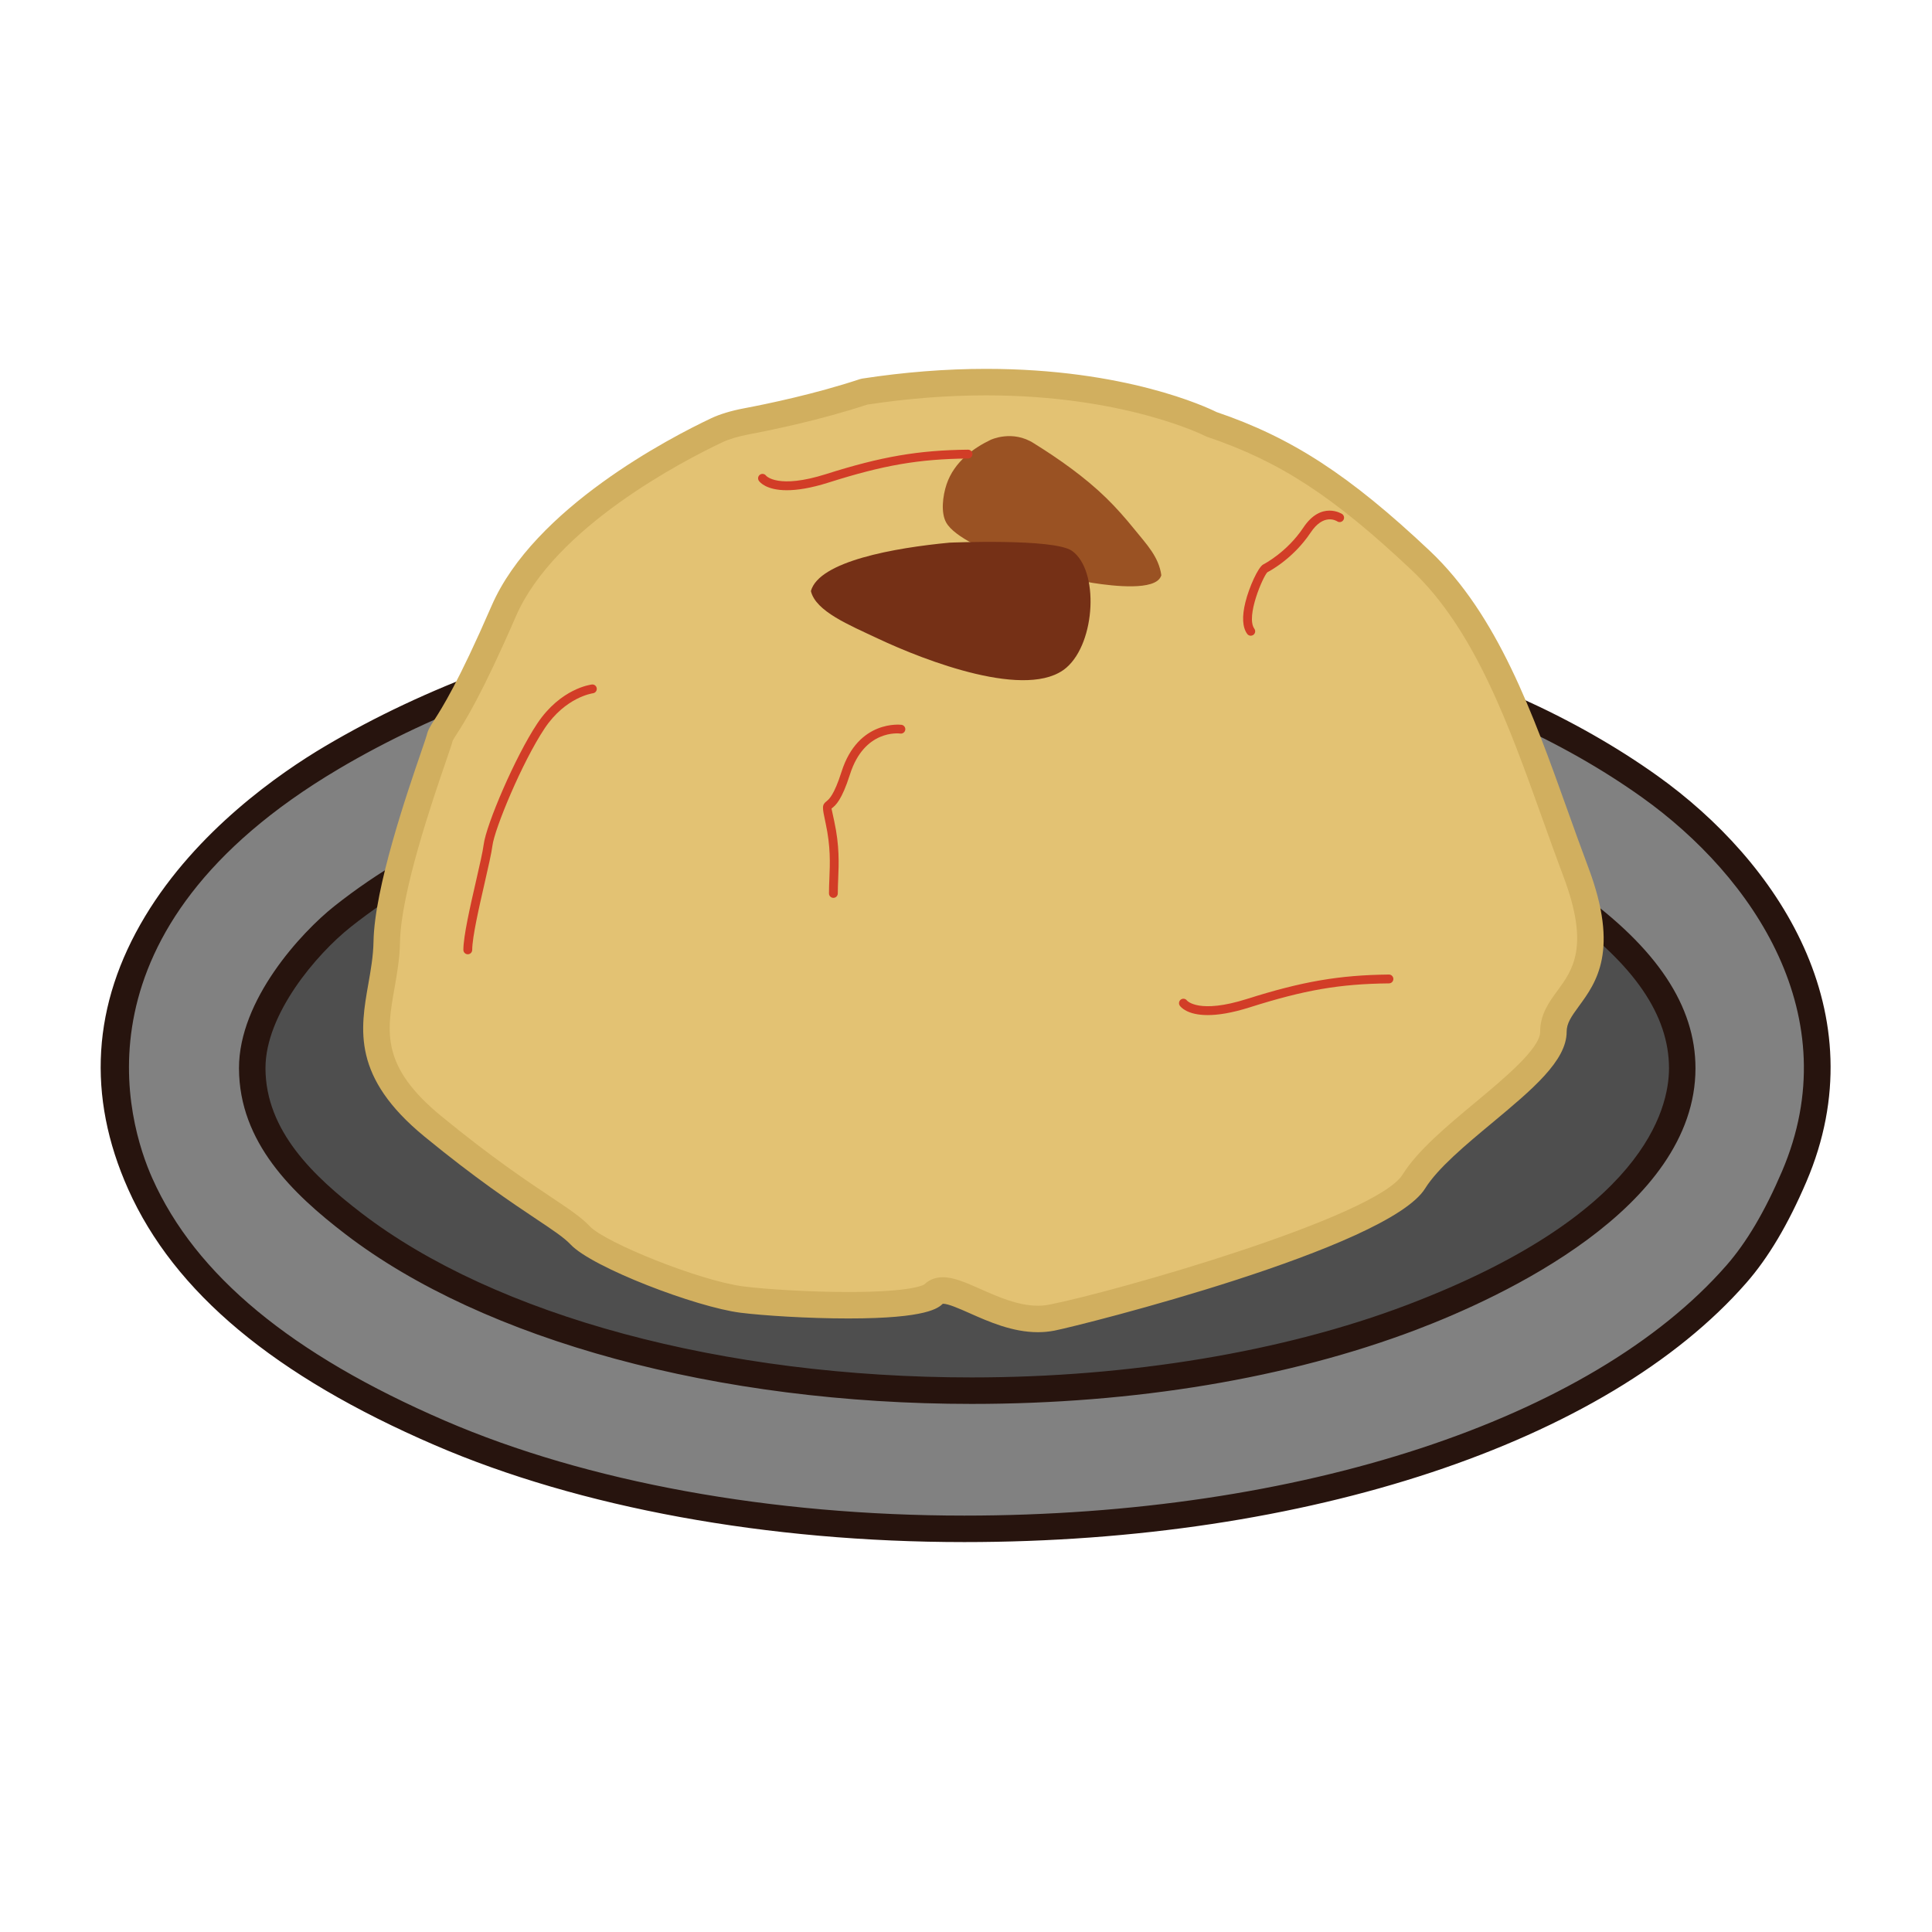 <?xml version="1.0" encoding="utf-8"?>
<!-- Generator: Adobe Illustrator 16.0.0, SVG Export Plug-In . SVG Version: 6.00 Build 0)  -->
<!DOCTYPE svg PUBLIC "-//W3C//DTD SVG 1.1//EN" "http://www.w3.org/Graphics/SVG/1.1/DTD/svg11.dtd">
<svg version="1.1" id="Layer_1" xmlns="http://www.w3.org/2000/svg" xmlns:xlink="http://www.w3.org/1999/xlink" x="0px" y="0px"
	 width="500px" height="500px" viewBox="0 0 500 500" enable-background="new 0 0 500 500" xml:space="preserve">
<g id="Layer_1_copy_51">
	<g>
		<path fill="#4E4E4E" d="M453.286,284.543c0,49.807-91.723,90.178-204.864,90.178c-113.145,0-204.863-40.371-204.863-90.178
			c0-49.809,91.719-90.184,204.863-90.184C361.562,194.36,453.286,234.734,453.286,284.543z"/>
		<path fill="#27140E" d="M248.422,378.146c-55.188,0-107.123-9.48-146.245-26.701c-40.009-17.612-62.045-41.373-62.045-66.901
			c0-25.534,22.036-49.293,62.045-66.906c39.122-17.221,91.057-26.705,146.245-26.705c55.187,0,107.12,9.483,146.242,26.705
			c40.009,17.613,62.049,41.372,62.049,66.906c0,25.528-22.04,49.289-62.049,66.901
			C355.542,368.666,303.607,378.146,248.422,378.146z M248.422,197.787c-111.074,0-201.437,38.918-201.437,86.757
			c0,47.835,90.362,86.75,201.437,86.75c111.071,0,201.438-38.915,201.438-86.75C449.858,236.705,359.493,197.787,248.422,197.787z"
			/>
	</g>
	<g>
		<path fill="#818181" d="M231.628,157.775c78.894-3.758,149.108,12.813,195.323,45.792c26.079,18.611,56.558,56.15,37.382,100.935
			c-3.633,8.484-8.495,17.85-14.953,25.234c-61.157,69.916-233.305,85.223-335.507,41.117
			c-35.092-15.144-64.548-35.345-77.568-64.484c-23.084-51.661,17.692-91.416,49.53-110.278
			c24.284-14.383,54.383-26.105,88.786-32.708C191.946,160.054,211.761,158.721,231.628,157.775z M175.552,200.763
			c-34.348,6.877-63.284,17.723-86.912,36.448c-9.131,7.24-23.398,23.734-23.363,39.253c0.043,18.288,14.256,31.045,26.168,40.187
			c61.79,47.408,189.327,56.365,273.825,24.299c25.869-9.815,70.093-32.043,70.093-64.484c0-18.677-14.917-32.892-28.973-42.99
			c-42.883-30.814-106.098-42.477-173.824-39.252C211.729,195.215,193.349,197.202,175.552,200.763z"/>
		<path fill="#27140E" d="M249.562,399.089c-50.887,0-99.559-8.912-137.046-25.09c-41.471-17.896-67.425-39.558-79.341-66.233
			c-10.782-24.127-9.313-47.882,4.361-70.603c13.387-22.236,34.911-37.125,46.556-44.021c25.938-15.362,57.02-26.818,89.88-33.126
			c17.804-3.42,38.152-4.744,57.491-5.665c7.353-0.351,14.757-0.528,21.994-0.528c70.729,0,133.051,16.676,175.48,46.954
			c30.933,22.072,57.303,61.266,38.547,105.075c-4.744,11.066-9.822,19.617-15.526,26.14
			C415.756,373.383,338.204,399.089,249.562,399.089z M253.458,160.678c-7.133,0-14.422,0.175-21.67,0.521
			c-19.084,0.909-39.141,2.211-56.521,5.55c-32.098,6.163-62.416,17.328-87.682,32.292c-70.053,41.5-54.566,91.571-48.151,105.927
			C50.615,330,75.41,350.521,115.229,367.709c36.654,15.816,84.357,24.525,134.333,24.525c86.722,0,162.298-24.809,197.239-64.754
			c5.227-5.977,9.928-13.931,14.38-24.33c17.157-40.065-7.464-76.271-36.223-96.793C383.682,176.9,322.773,160.678,253.458,160.678z
			 M251.477,363.332h-0.004c-65.634,0-126.237-16.434-162.115-43.962c-13.578-10.418-27.465-23.662-27.508-42.899
			c-0.042-17.675,16.112-35.165,24.66-41.945c22.384-17.739,50.461-29.535,88.37-37.123c17.289-3.461,35.567-5.56,57.521-6.605
			c7.279-0.346,14.566-0.522,21.66-0.522c64.168,0,117.534,13.977,154.326,40.416c20.457,14.697,30.4,29.667,30.4,45.773
			c0,36.326-50.562,59.438-72.303,67.688C333.424,356.701,293.654,363.332,251.477,363.332z M254.061,197.13
			c-6.98,0-14.163,0.173-21.334,0.514c-21.601,1.03-39.554,3.09-56.499,6.479c-36.805,7.368-63.959,18.735-85.457,35.775
			c-8.889,7.047-22.102,22.602-22.065,36.553c0.035,16.275,12.57,28.078,24.824,37.48c34.721,26.645,93.766,42.547,157.944,42.547
			c40.767,0,80.749-6.65,112.581-18.728c61.267-23.257,67.881-50.606,67.881-61.287c0-13.735-9.01-26.887-27.544-40.207
			C368.769,210.661,316.784,197.13,254.061,197.13z"/>
	</g>
	<g>
		<g>
			<path fill="#E3C273" d="M313.508,109.808c0,0-32.994-17.177-89.867-8.443c-11.798,3.909-24.271,6.508-30.577,7.699
				c-2.618,0.495-5.396,1.263-7.503,2.257c-10.795,5.099-44.714,22.691-55.191,46.816c-12.519,28.828-16.011,30.282-16.594,32.903
				s-13.394,36.104-13.686,52.7c-0.291,16.597-10.775,29.119,11.936,47.755c22.711,18.629,33.483,23.287,38.142,28.233
				c4.659,4.955,30.279,15.146,41.93,16.605c11.645,1.455,45.127,2.909,49.498-1.461c4.363-4.364,17.39,8.734,30.679,6.12
				c13.285-2.628,85.492-22.136,93.642-35.234c8.154-13.104,36.104-28.241,36.104-38.726c0-10.482,16.89-11.938,5.824-41.346
				c-11.065-29.406-19.798-61.433-40.18-80.65C347.284,125.82,332.9,116.355,313.508,109.808z"/>
		</g>
		<g>
			<path fill="#D1AF5F" d="M268.607,344.77L268.607,344.77c-6.59,0-12.707-2.713-17.623-4.896c-2.739-1.213-5.573-2.472-6.972-2.472
				c-1.167,1.068-3.912,3.813-24.451,3.813c-10.529,0-22-0.747-27.891-1.479c-11.522-1.448-38.41-11.717-44-17.661
				c-1.69-1.796-4.593-3.729-8.98-6.657c-6.195-4.135-15.562-10.386-28.837-21.275c-18.776-15.404-16.614-27.68-14.523-39.545
				c0.622-3.529,1.268-7.18,1.333-10.917c0.246-13.895,8.702-38.522,12.315-49.039c0.662-1.933,1.347-3.93,1.455-4.361
				c0.301-1.363,0.95-2.375,1.933-3.907c2.015-3.142,6.209-9.68,14.861-29.603c10.991-25.311,46.307-43.558,56.869-48.547
				c2.168-1.025,5.13-1.922,8.331-2.528c6.287-1.186,18.56-3.75,30.135-7.583l0.561-0.134c10.87-1.671,21.666-2.518,32.084-2.518
				c35.988,0,57.004,9.87,59.631,11.179c19.468,6.609,34.45,16.363,55.176,35.906c17.563,16.558,26.74,42.223,35.619,67.045
				c1.785,4.988,3.571,9.976,5.419,14.891c8.103,21.537,2.019,29.839-2.425,35.905c-2.031,2.777-3.181,4.452-3.181,6.648
				c0,7.51-8.938,14.952-19.287,23.569c-6.913,5.752-14.062,11.709-17.335,16.965c-9.619,15.471-88.846,35.392-95.891,36.787
				C271.539,344.631,270.085,344.77,268.607,344.77z M244.013,330.55c2.85,0,6.048,1.415,9.752,3.06
				c4.549,2.02,9.705,4.306,14.842,4.306l0,0c1.035,0,2.041-0.099,3.002-0.288c16.627-3.275,84.478-22.549,91.396-33.675
				c3.855-6.198,11.438-12.509,18.767-18.615c7.492-6.237,16.819-14.003,16.819-18.302c0-4.542,2.29-7.671,4.509-10.698
				c3.904-5.334,8.331-11.377,1.536-29.44c-1.86-4.95-3.658-9.973-5.455-14.997c-8.605-24.059-17.505-48.937-33.869-64.367
				c-20.273-19.112-34.115-28.135-52.897-34.476l-0.488-0.208c-0.195-0.103-20.811-10.531-56.719-10.531
				c-9.982,0-20.329,0.804-30.764,2.393c-11.873,3.909-24.339,6.513-30.744,7.722c-2.608,0.492-5.042,1.217-6.674,1.989
				c-10.016,4.732-43.476,21.966-53.515,45.081c-8.868,20.429-13.262,27.28-15.375,30.572c-0.455,0.711-0.973,1.519-1.019,1.71
				c-0.147,0.671-0.59,1.964-1.658,5.082c-3.506,10.212-11.716,34.122-11.942,46.934c-0.075,4.277-0.766,8.196-1.435,11.989
				c-1.988,11.278-3.562,20.19,12.119,33.06c13.013,10.674,22.21,16.809,28.294,20.871c4.783,3.189,7.941,5.293,10.169,7.666
				c3.876,4.12,28.353,14.108,39.858,15.551c5.678,0.707,16.788,1.429,27.039,1.429c16.804,0,19.569-1.894,19.678-1.974
				C240.038,331.585,241.581,330.55,244.013,330.55z"/>
		</g>
	</g>
	<g>
		<g>
			<path fill="#9A5223" d="M267.617,114.76c6.363,3.956,13.146,8.721,18.701,14.139c2.545,2.485,4.914,5.176,7.182,7.976
				c3.25,4.014,6.386,7.211,7.047,11.973c0.007,0.077-0.085,0.257-0.114,0.33c-1.54,3.717-12.103,2.539-17.528,1.695
				c-7.442-1.163-16.16-3.845-21.521-5.923c-5.707-2.213-14.33-5.86-16.506-9.709c-1.435-2.555-0.904-6.906,0.092-9.889
				c2.009-5.992,7.261-9.536,11.398-11.516C256.367,113.834,262.02,111.122,267.617,114.76z"/>
		</g>
	</g>
	<g>
		<g>
			<path fill="#753016" d="M245.739,140.439c-14.131,1.336-33.778,4.778-35.879,12.528c1.238,5.239,9.861,8.764,17.315,12.278
				c12.217,5.758,38.987,16.103,48.853,7.502c7.539-6.571,8.455-25.176,1.393-30.191
				C272.794,139.279,245.739,140.439,245.739,140.439z"/>
		</g>
	</g>
	<g>
		<path fill="#D23D27" d="M215.68,232.364c-0.633,0-1.144-0.511-1.144-1.142c0-1.292,0.053-2.565,0.107-3.874
			c0.164-4.031,0.335-8.204-0.956-14.23c-0.924-4.316-1.022-4.767,0.259-5.791c0.573-0.458,1.913-1.53,3.846-7.606
			c4.318-13.57,15.412-12.151,15.52-12.14c0.623,0.09,1.059,0.668,0.971,1.294c-0.092,0.622-0.662,1.056-1.291,0.968l0,0
			c-0.374-0.042-9.305-1.115-13.02,10.569c-2.144,6.736-3.742,8.012-4.601,8.698c-0.068,0.056-0.131,0.1-0.177,0.149
			c0.033,0.143,0.312,1.43,0.728,3.377c1.353,6.31,1.166,10.825,1.003,14.806c-0.053,1.276-0.105,2.518-0.105,3.779
			C216.819,231.853,216.309,232.364,215.68,232.364z"/>
	</g>
	<g>
		<path fill="#D23D27" d="M203.629,126.871c-5.327,0-6.991-2.09-7.233-2.438c-0.357-0.519-0.227-1.23,0.291-1.589
			c0.508-0.352,1.206-0.232,1.569,0.262c0.102,0.118,3.172,3.505,15.53-0.411c14.284-4.53,23.896-6.181,36.731-6.318h0.01
			c0.627,0,1.138,0.503,1.145,1.13c0.008,0.63-0.501,1.148-1.134,1.155c-12.737,0.136-21.839,1.702-36.064,6.21
			C209.788,126.36,206.26,126.871,203.629,126.871z"/>
	</g>
	<g>
		<path fill="#D23D27" d="M312.558,262.703c-5.322,0-6.99-2.094-7.229-2.438c-0.36-0.521-0.229-1.229,0.288-1.591
			c0.508-0.354,1.206-0.231,1.568,0.263c0.103,0.115,3.176,3.506,15.533-0.412c14.287-4.524,23.9-6.18,36.729-6.316
			c0.003,0,0.007,0,0.014,0c0.622,0,1.133,0.504,1.14,1.131c0.008,0.633-0.497,1.149-1.13,1.156
			c-12.737,0.134-21.837,1.699-36.062,6.208C318.717,262.191,315.192,262.703,312.558,262.703z"/>
	</g>
	<g>
		<path fill="#D23D27" d="M323.697,164.524c-0.354,0-0.708-0.166-0.932-0.478c-1.226-1.72-1.379-4.482-0.451-8.214
			c0.949-3.828,3.285-9.091,4.658-9.778c0.06-0.029,6.038-3.068,10.333-9.511c4.652-6.985,9.974-3.557,10.028-3.521
			c0.524,0.349,0.669,1.06,0.318,1.584c-0.352,0.526-1.06,0.664-1.576,0.323c-0.367-0.229-3.568-2.069-6.87,2.88
			c-4.63,6.944-10.946,10.155-11.212,10.289c-1.074,1.012-5.646,11.433-3.367,14.62c0.366,0.513,0.249,1.227-0.266,1.592
			C324.159,164.456,323.927,164.524,323.697,164.524z"/>
	</g>
	<g>
		<path fill="#D23D27" d="M121.064,246.968c-0.632,0-1.144-0.511-1.144-1.143c0-3.539,1.75-11.175,3.296-17.913
			c0.895-3.903,1.74-7.591,1.956-9.329c0.633-5.107,8.181-22.804,13.868-31.331c6.048-9.072,13.81-10.065,14.138-10.103
			c0.609-0.085,1.189,0.375,1.261,1c0.075,0.625-0.373,1.192-0.996,1.27c-0.071,0.01-7.073,0.957-12.502,9.1
			c-5.812,8.722-12.964,26.01-13.501,30.346c-0.232,1.853-1.052,5.424-1.995,9.559c-1.442,6.292-3.237,14.122-3.237,17.402
			C122.208,246.457,121.697,246.968,121.064,246.968z"/>
	</g>
</g>
</svg>
